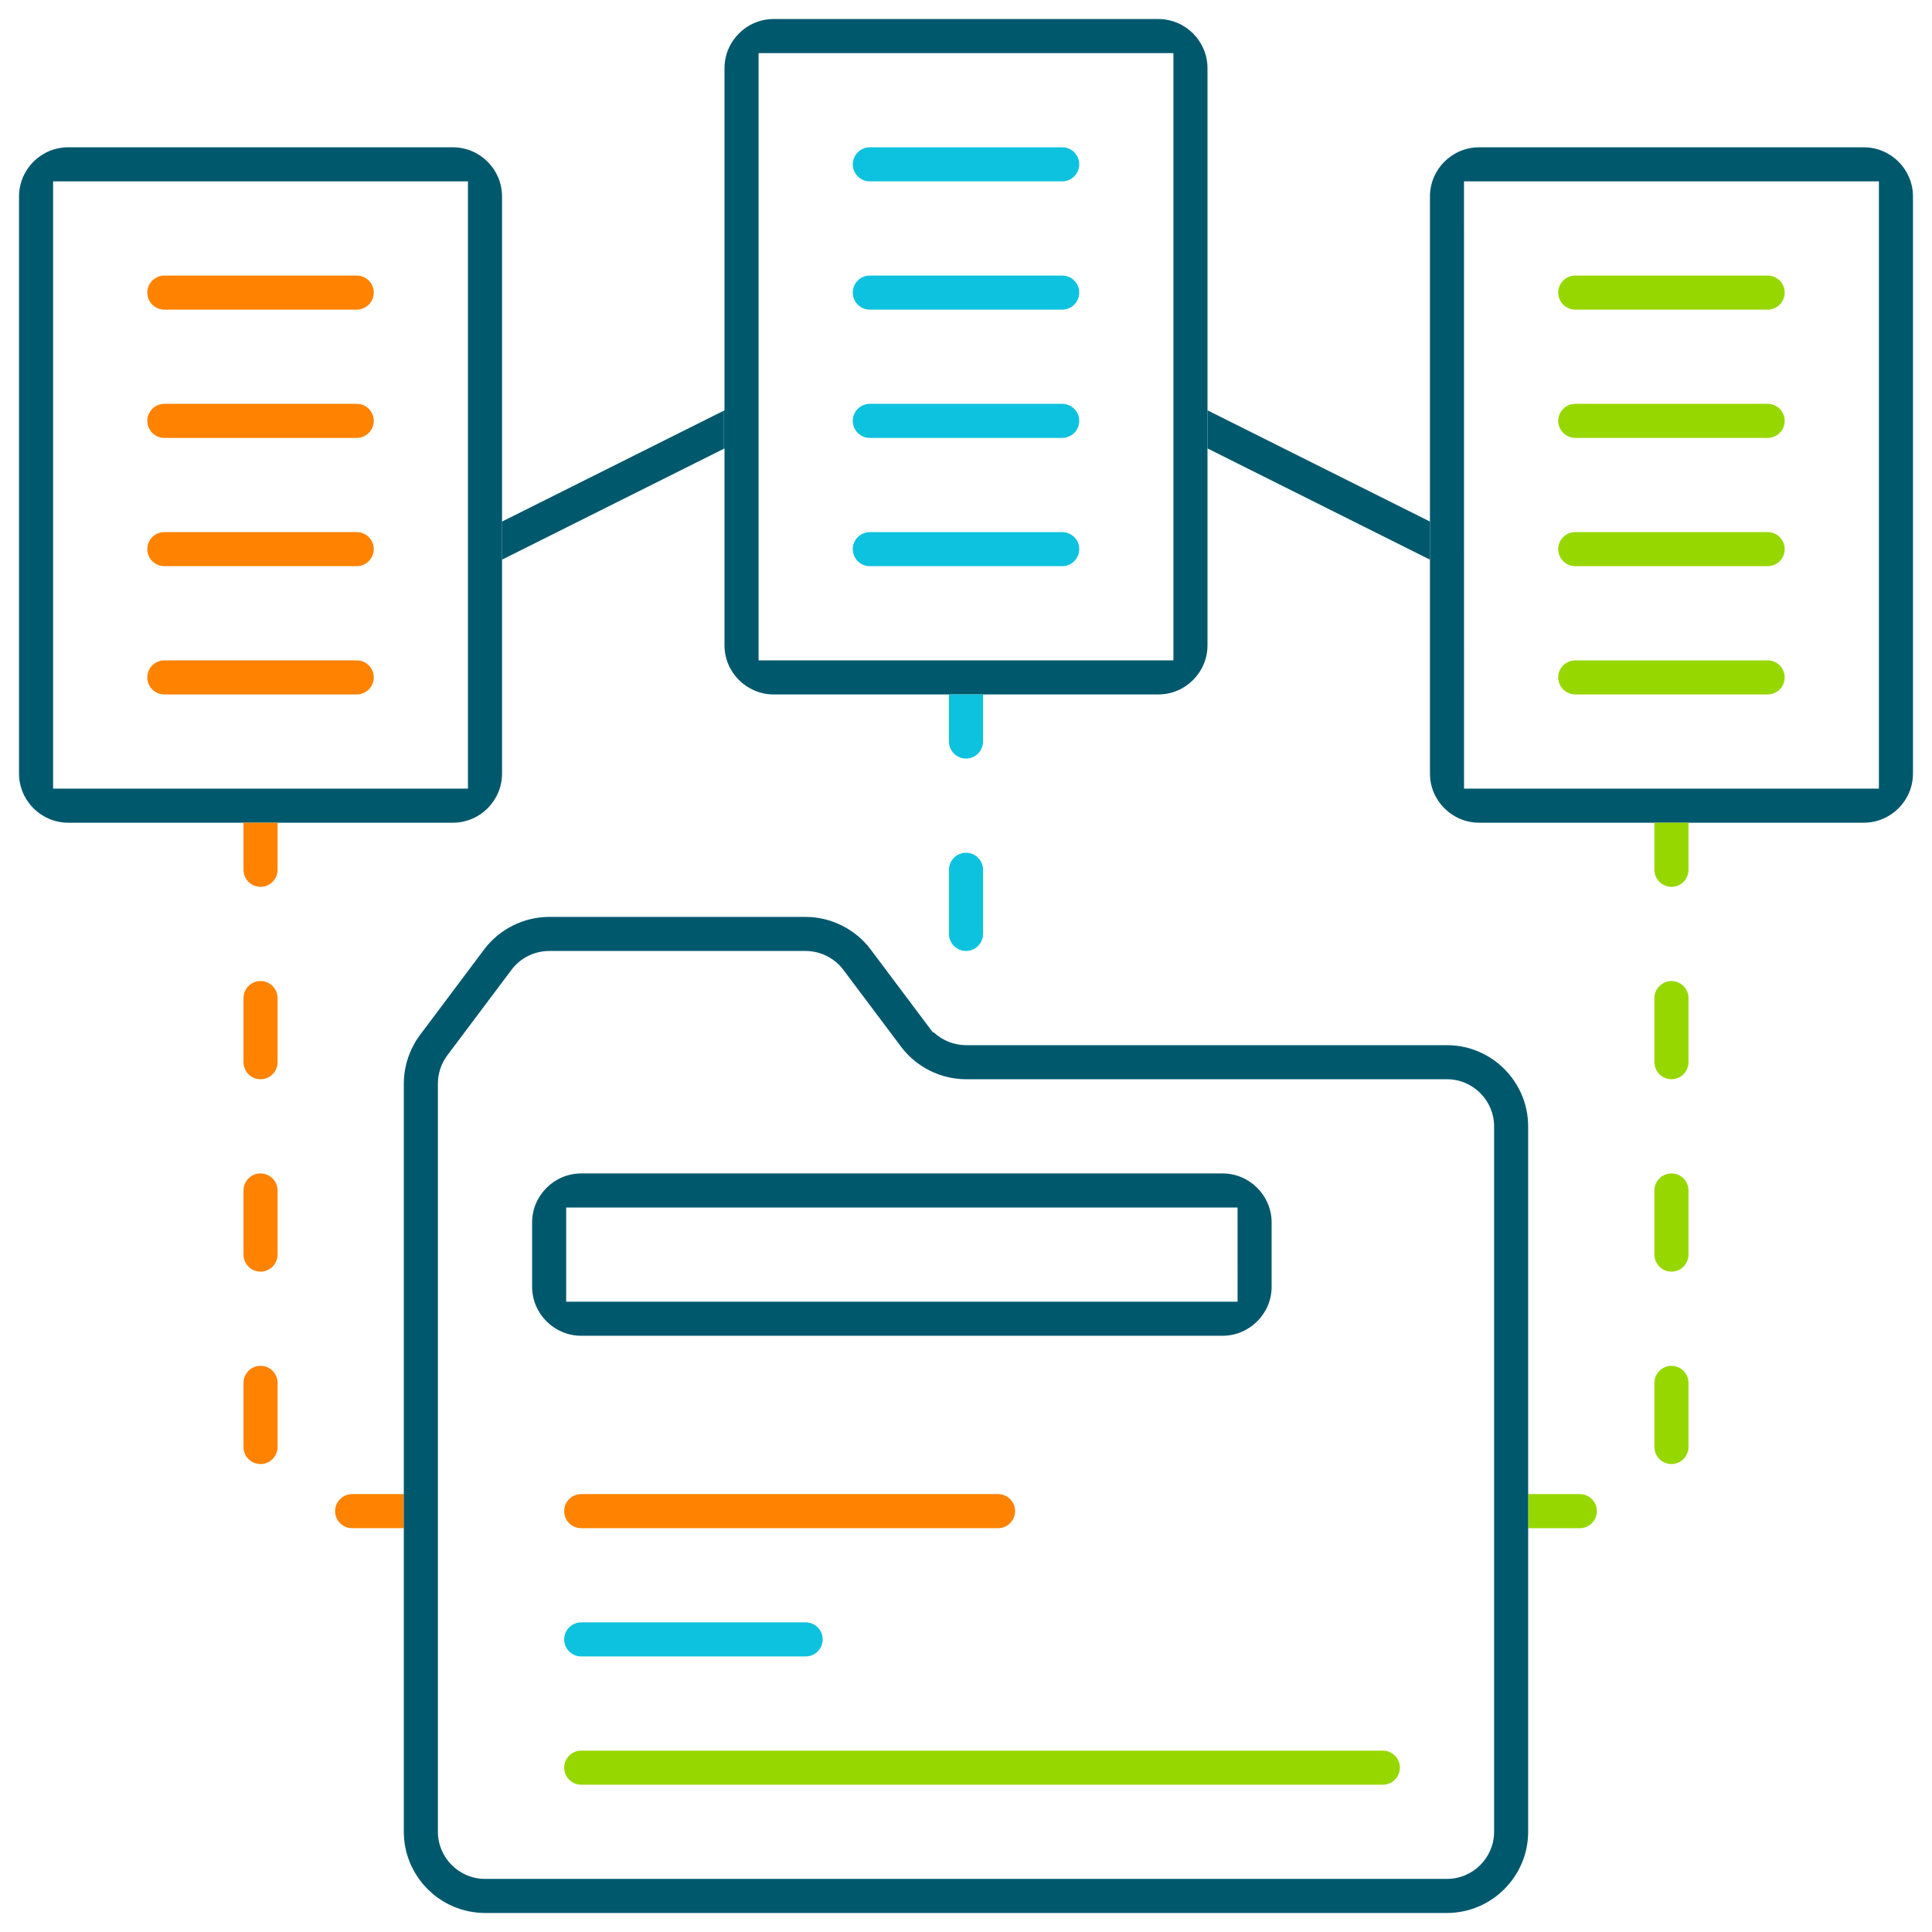 <?xml version="1.0" encoding="UTF-8"?> <!-- Generator: Adobe Illustrator 28.2.0, SVG Export Plug-In . SVG Version: 6.00 Build 0) --> <svg xmlns="http://www.w3.org/2000/svg" xmlns:xlink="http://www.w3.org/1999/xlink" version="1.1" id="Layer_1" x="0px" y="0px" viewBox="0 0 200 200" style="enable-background:new 0 0 200 200;" xml:space="preserve"> <style type="text/css"> .st0{fill:#00586D;} .st1{fill:#FF8200;} .st2{fill:#97D700;} .st3{fill:#0DC2DE;} </style> <g> <polyline class="st0" points="125,46.422 148.029,57.937 148.029,53.992 125,42.477 "></polyline> <path class="st1" d="M26.97,101.556c-0.972,0-1.763,0.791-1.763,1.764v6.639 c0,0.972,0.79,1.763,1.763,1.763c0.972,0,1.764-0.791,1.764-1.763v-6.639 C28.735,102.347,27.943,101.556,26.97,101.556z"></path> <path class="st1" d="M26.97,121.473c-0.972,0-1.763,0.791-1.763,1.764v6.639 c0,0.972,0.79,1.763,1.763,1.763c0.972,0,1.764-0.791,1.764-1.763V123.237 C28.735,122.264,27.943,121.473,26.97,121.473z"></path> <path class="st1" d="M26.97,141.39c-0.972,0-1.763,0.791-1.763,1.764v6.639 c0,0.973,0.79,1.764,1.763,1.764c0.972,0,1.764-0.791,1.764-1.764v-6.639 C28.735,142.181,27.943,141.39,26.97,141.39z"></path> <path class="st2" d="M173.03,121.473c-0.973,0-1.764,0.791-1.764,1.764v6.639 c0,0.972,0.791,1.763,1.764,1.763c0.972,0,1.762-0.791,1.762-1.763V123.237 C174.792,122.264,174.002,121.473,173.03,121.473z"></path> <path class="st2" d="M173.03,141.39c-0.973,0-1.764,0.791-1.764,1.764v6.639 c0,0.973,0.791,1.764,1.764,1.764c0.972,0,1.762-0.791,1.762-1.764v-6.639 C174.792,142.181,174.002,141.39,173.03,141.39z"></path> <path class="st2" d="M173.03,101.556c-0.973,0-1.764,0.791-1.764,1.764v6.639 c0,0.972,0.791,1.763,1.764,1.763c0.972,0,1.762-0.791,1.762-1.763v-6.639 C174.792,102.347,174.002,101.556,173.03,101.556z"></path> <path class="st3" d="M101.765,96.68v-6.639c0-0.972-0.791-1.763-1.764-1.763 c-0.973,0-1.764,0.791-1.764,1.763v6.639c0,0.973,0.791,1.764,1.764,1.764 C100.973,98.444,101.765,97.653,101.765,96.68z"></path> <path class="st1" d="M17.012,32.053h19.917c0.972,0,1.763-0.791,1.763-1.763 c0-0.973-0.791-1.764-1.763-1.764H17.012c-0.972,0-1.764,0.791-1.764,1.764 C15.248,31.262,16.04,32.053,17.012,32.053z"></path> <path class="st1" d="M17.012,45.331h19.917c0.972,0,1.763-0.791,1.763-1.763 c0-0.973-0.791-1.764-1.763-1.764H17.012c-0.972,0-1.764,0.791-1.764,1.764 C15.248,44.54,16.04,45.331,17.012,45.331z"></path> <path class="st1" d="M17.012,58.61h19.917c0.972,0,1.763-0.792,1.763-1.764 c0-0.972-0.791-1.763-1.763-1.763H17.012c-0.972,0-1.764,0.791-1.764,1.763 C15.248,57.819,16.04,58.61,17.012,58.61z"></path> <path class="st1" d="M17.012,71.888h19.917c0.972,0,1.763-0.791,1.763-1.764 c0-0.972-0.791-1.763-1.763-1.763H17.012c-0.972,0-1.764,0.791-1.764,1.763 C15.248,71.097,16.04,71.888,17.012,71.888z"></path> <path class="st0" d="M51.971,53.992V20.333c-0.003-2.8-2.285-5.081-5.085-5.085H7.055 c-2.8,0.003-5.082,2.284-5.085,5.083v59.75 c0.003,2.8,2.285,5.081,5.083,5.085h9.8h8.355h3.527h6.936h11.215 c2.801-0.003,5.083-2.284,5.086-5.083V70.125V57.937V53.992z M48.443,81.639H5.497 V18.775H48.443V81.639z"></path> <path class="st1" d="M26.97,91.805c0.972,0,1.764-0.791,1.764-1.764v-4.875h-3.527v4.875 C25.208,91.014,25.998,91.805,26.97,91.805z"></path> <polygon class="st0" points="51.971,53.992 51.971,57.937 74.939,46.453 74.939,42.508 "></polygon> <path class="st0" d="M119.917,1.97H80.085c-2.8,0.003-5.082,2.285-5.085,5.083v35.424 l-0.061,0.031v3.945l0.061-0.031v20.381c0.003,2.8,2.285,5.081,5.083,5.085 h10.505h7.647h3.529h7.834h10.316c2.8-0.003,5.082-2.284,5.085-5.083v-2.383 v-25.635V7.055C124.996,4.255,122.715,1.974,119.917,1.97z M121.473,68.361H78.527 v-62.864h42.946V68.361z"></path> <path class="st3" d="M100,78.527c0.973,0,1.764-0.791,1.764-1.764v-4.875h-3.529V76.763 C98.236,77.736,99.027,78.527,100,78.527z"></path> <path class="st3" d="M90.041,18.775h19.919c0.972,0,1.763-0.791,1.763-1.763 c0-0.973-0.79-1.764-1.763-1.764H90.041c-0.972,0-1.762,0.791-1.762,1.764 C88.278,17.984,89.069,18.775,90.041,18.775z"></path> <path class="st3" d="M90.041,32.053h19.919c0.972,0,1.763-0.791,1.763-1.763 c0-0.973-0.79-1.764-1.763-1.764H90.041c-0.972,0-1.762,0.791-1.762,1.764 C88.278,31.262,89.069,32.053,90.041,32.053z"></path> <path class="st3" d="M90.041,45.331h19.919c0.972,0,1.763-0.791,1.763-1.763 c0-0.973-0.79-1.764-1.763-1.764H90.041c-0.972,0-1.762,0.791-1.762,1.764 C88.278,44.54,89.069,45.331,90.041,45.331z"></path> <path class="st3" d="M90.041,58.61h19.919c0.972,0,1.763-0.792,1.763-1.764 c0-0.972-0.79-1.763-1.763-1.763H90.041c-0.972,0-1.762,0.791-1.762,1.763 C88.278,57.819,89.069,58.61,90.041,58.61z"></path> <path class="st0" d="M192.947,15.248H153.115c-2.801,0.003-5.083,2.284-5.087,5.083v18.456 v25.635v15.659c0.003,2.8,2.286,5.081,5.085,5.085H166.629h4.637h3.527h6.622 h11.531c2.8-0.003,5.081-2.284,5.085-5.083V20.333 C198.026,17.533,195.745,15.252,192.947,15.248z M194.503,81.639h-42.946 l-0.004-62.864h42.95V81.639z"></path> <path class="st2" d="M173.03,91.805c0.972,0,1.762-0.791,1.762-1.764v-4.875h-3.527v4.875 C171.266,91.014,172.057,91.805,173.03,91.805z"></path> <path class="st2" d="M163.071,32.053h19.917c0.973,0,1.764-0.791,1.764-1.763 c0-0.973-0.791-1.764-1.764-1.764h-19.917c-0.972,0-1.763,0.791-1.763,1.764 C161.308,31.262,162.099,32.053,163.071,32.053z"></path> <path class="st2" d="M163.071,45.331h19.917c0.973,0,1.764-0.791,1.764-1.763 c0-0.973-0.791-1.764-1.764-1.764h-19.917c-0.972,0-1.763,0.791-1.763,1.764 C161.308,44.54,162.099,45.331,163.071,45.331z"></path> <path class="st2" d="M163.071,58.61h19.917c0.973,0,1.764-0.792,1.764-1.764 c0-0.972-0.791-1.763-1.764-1.763h-19.917c-0.972,0-1.763,0.791-1.763,1.763 C161.308,57.819,162.099,58.61,163.071,58.61z"></path> <path class="st2" d="M163.071,71.888h19.917c0.973,0,1.764-0.791,1.764-1.764 c0-0.972-0.791-1.763-1.764-1.763h-19.917c-0.972,0-1.763,0.791-1.763,1.763 C161.308,71.097,162.099,71.888,163.071,71.888z"></path> <path class="st1" d="M41.804,154.669h-5.349c-0.972,0-1.763,0.791-1.763,1.763 c0,0.973,0.791,1.764,1.763,1.764h5.349V154.669z"></path> <path class="st2" d="M163.545,158.196c0.972,0,1.763-0.791,1.763-1.764 c0-0.972-0.79-1.763-1.763-1.763h-5.349v3.527H163.545z"></path> <path class="st0" d="M149.793,108.195H99.998c-1.243-0.002-2.44-0.486-3.335-1.325h-0.095 l-6.44-8.587c-1.582-2.101-4.098-3.359-6.725-3.366H56.849 c-2.63,0.005-5.144,1.262-6.724,3.36l-6.638,8.853 c-1.082,1.447-1.68,3.239-1.684,5.043v37.218l0,0v13.249l0,0v26.985 c0.005,4.629,3.776,8.4,8.403,8.405h99.584 c4.629-0.005,8.4-3.775,8.405-8.403v-26.986v-4.444v-3.527v-3.934v-34.135 C158.191,111.97,154.421,108.2,149.793,108.195z M154.669,189.629 c-0.004,2.685-2.191,4.871-4.876,4.874H50.206 c-2.683-0.002-4.87-2.189-4.875-4.876v-77.461 c0.004-1.058,0.341-2.066,0.976-2.919l6.644-8.855 c0.915-1.219,2.371-1.947,3.896-1.947H83.404 c1.524,0.002,2.982,0.731,3.899,1.95l5.977,7.965 c1.581,2.101,4.095,3.358,6.721,3.363h49.794c2.684,0.002,4.87,2.189,4.875,4.876 V189.629z"></path> <path class="st0" d="M126.555,138.278c2.801-0.002,5.082-2.283,5.084-5.083v-6.638 c-0.002-2.8-2.284-5.081-5.083-5.084H60.168 c-2.801,0.003-5.083,2.284-5.085,5.083v6.638 c0.002,2.801,2.283,5.082,5.083,5.084H126.555z M58.611,125h69.5 l0.004,9.751H58.611V125z"></path> <path class="st2" d="M143.154,181.225H60.167c-0.973,0-1.764,0.791-1.764,1.763 c0,0.973,0.791,1.764,1.764,1.764h82.987c0.972,0,1.763-0.791,1.763-1.764 C144.917,182.015,144.126,181.225,143.154,181.225z"></path> <path class="st3" d="M60.167,167.947c-0.973,0-1.764,0.791-1.764,1.763 c0,0.973,0.791,1.764,1.764,1.764h23.235c0.973,0,1.764-0.791,1.764-1.764 c0-0.972-0.791-1.763-1.764-1.763H60.167z"></path> <path class="st1" d="M105.083,156.432c0-0.972-0.79-1.763-1.763-1.763H60.167 c-0.973,0-1.764,0.791-1.764,1.763c0,0.973,0.791,1.764,1.764,1.764h43.153 C104.292,158.196,105.083,157.405,105.083,156.432z"></path> </g> </svg> 